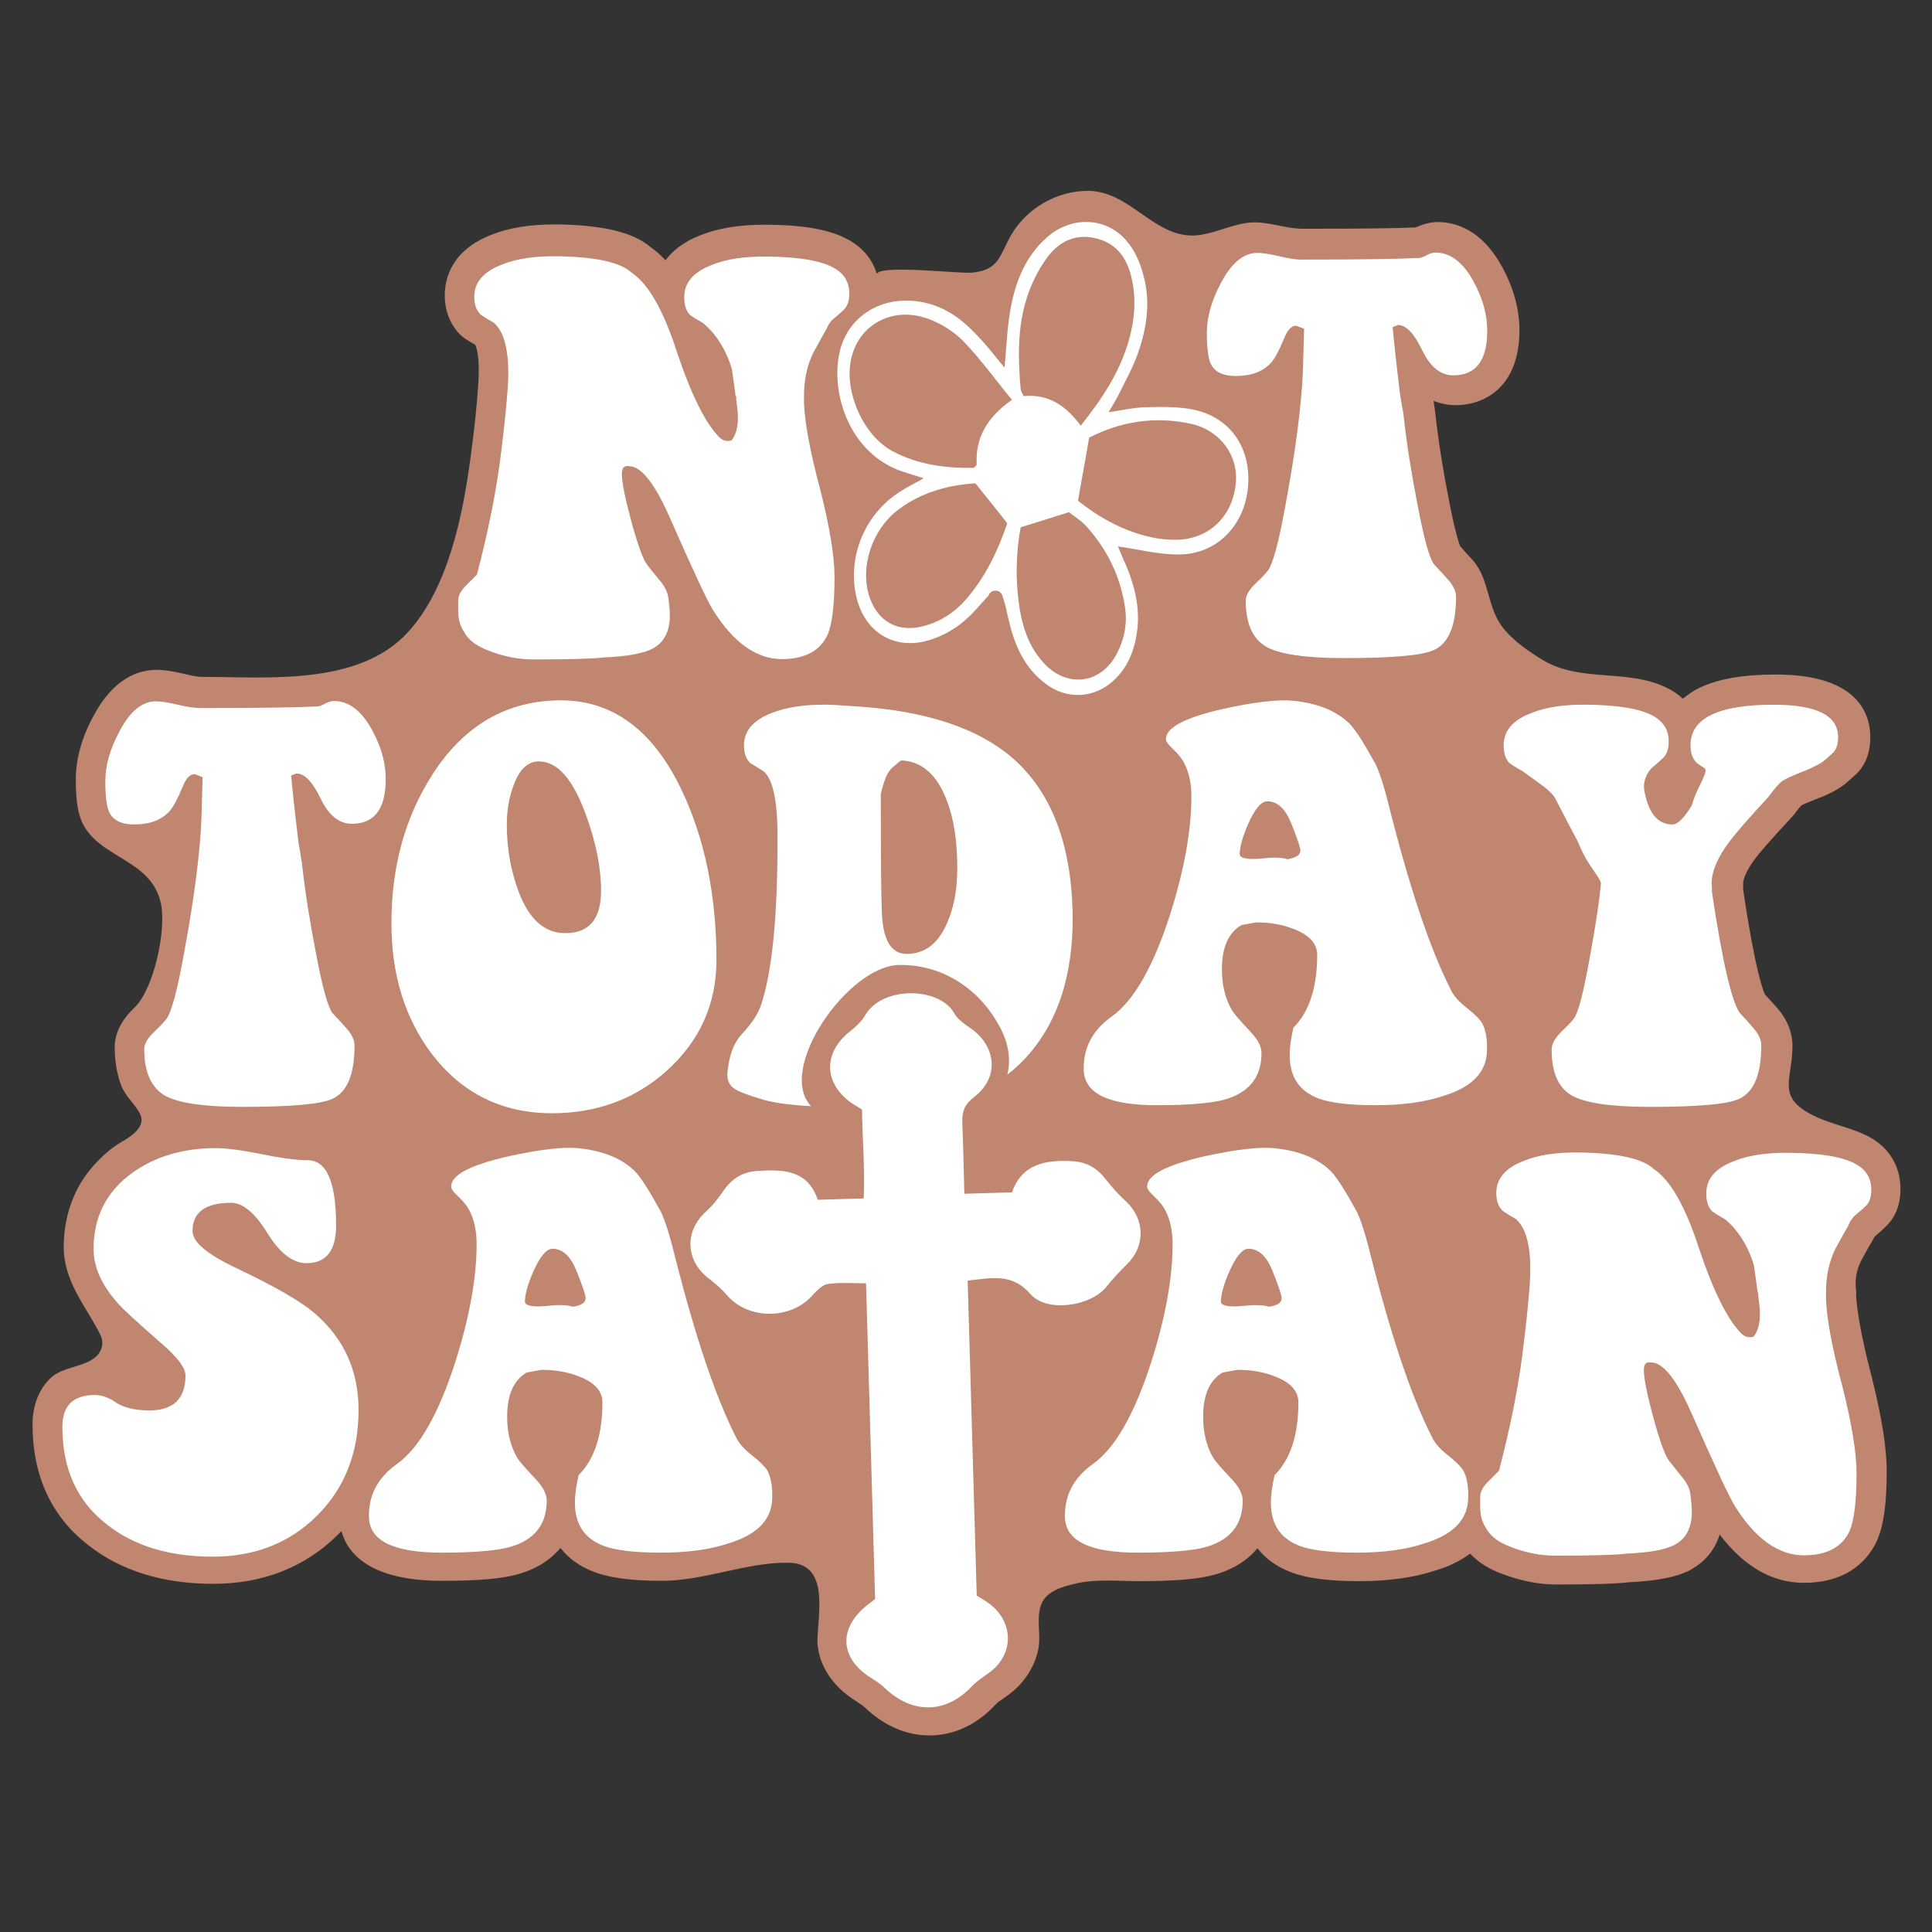 <?xml version="1.0" encoding="utf-8"?>
<!-- Generator: Adobe Illustrator 18.0.0, SVG Export Plug-In . SVG Version: 6.00 Build 0)  -->
<!DOCTYPE svg PUBLIC "-//W3C//DTD SVG 1.1//EN" "http://www.w3.org/Graphics/SVG/1.1/DTD/svg11.dtd">
<svg version="1.1" id="Layer_1" xmlns="http://www.w3.org/2000/svg" xmlns:xlink="http://www.w3.org/1999/xlink" x="0px" y="0px"
	 viewBox="0 0 576 576" enable-background="new 0 0 576 576" xml:space="preserve">
<rect x="0" y="0" width="576" height="576" fill="#333333" stroke="none"/>
<g>
	<path fill="#C08670" d="M554.8,376c1.2-2.2,2.4-4.4,3.6-6.4c0.2-0.3,0.3-0.6,0.5-0.9c0-0.1,0-0.1,0.1-0.1c1.2-1,2.4-2.1,3.5-3.2
		c2.7-2.7,4.1-6.4,4.1-10.9c0-6.8-3.4-12.4-9.4-15.6c-5.5-2.9-12-3.8-17.5-6.8c-10-5.4-5.3-10.4-5.3-20.4c0-2.7-0.8-6.8-4.4-11
		c-1.3-1.5-2.6-2.9-3.8-4.2c-0.7-1.5-3-7.7-6.5-31.2v-2c0-0.6,0.3-3,3.8-7.6c0,0,0.1-0.1,0.1-0.1c0.7-1,3.1-3.9,10.7-12.1
		c0.2-0.3,0.5-0.5,0.7-0.8c1.1-1.6,1.8-2.3,2.1-2.6c0.5-0.3,1.9-0.9,5.2-2.2c0.1,0,0.2-0.1,0.3-0.1c3.5-1.4,5.7-2.7,7.4-4
		c1-0.9,2.1-1.8,3.3-2.9c2-1.9,4.3-5.3,4.3-11.1c0-7-3.7-18.7-28.2-18.7c-9.7,0-17.1,1.3-22.6,3.9c-1.9,0.9-3.6,2.1-5.1,3.3
		c-1.2-1.1-2.5-2.1-4.1-2.9c-11.9-6.3-26.1-1.7-37.6-8.6c-4.1-2.5-8.2-5.3-11.3-8.9c-5.7-6.5-4.2-14.9-9.8-21.1
		c-1.3-1.4-2.5-2.7-3.6-4c-0.4-1.1-1.6-4.6-3.4-14.1c0,0,0-0.1,0-0.1c-1.7-8.5-3.1-17.3-4.1-26.3c0-0.1-0.4-2.8-0.4-2.8
		c2.5,1,4.8,1.3,6.5,1.3c9.2,0,19.1-5.9,19.1-22.3c0-6.4-1.8-12.8-5.2-19c-6-11-13.8-13.3-19.2-13.3c-2.1,0-4.3,0.6-6.5,1.6
		c-6.2,0.3-17.4,0.4-33.6,0.4c-5.6,0-10.6-2.4-16.3-1.8c-5.4,0.6-10.6,3.5-16,3.8c-12.2,0.6-19.3-13.3-31.9-13.3
		c-9.2,0-18.2,5.2-22.8,13.1c-3.6,6.3-3.6,10.6-11.9,11.3c-3.8,0.3-26.7-2.4-28.2,0.3c-1.3-4.3-4.3-7.9-8.6-10.2
		c-5.3-2.9-12.9-4.3-23.8-4.4c-0.4,0-0.8,0-1.2,0c-7.4,0-13.6,1-18.9,3.1c-5.2,2-8.4,4.7-10.5,7.5c-1.4-1.5-2.8-2.8-4.4-3.9
		c-5.2-4.4-13.7-6.5-27.4-6.8c-0.4,0-0.8,0-1.2,0c-7.4,0-13.6,1-18.9,3.1c-12.1,4.7-13.9,13.3-13.9,18c0,5.9,2.5,9.6,4.5,11.7
		c0.5,0.5,1,0.9,1.6,1.3c1.1,0.7,2.1,1.3,3,1.8c0.4,0.9,1.4,3.8,0.9,11.5c-0.4,6.5-1.2,13.9-2.3,22c-2.3,17.2-6.6,39-18.7,52.2
		c-14.8,16.1-41.9,13.3-61.7,13.3c-0.1,0-1.3,0-4.6-0.8c-3.7-0.9-6.4-1.3-8.6-1.3c-5.3,0-12.8,2.4-18.8,13.7
		c-3.5,6.4-5.3,12.8-5.3,19c0,6.1,0.6,10,1.9,12.8c5,10.8,20.8,10.9,23.5,24.3c1.6,7.9-2.1,25.4-8,31c-3.8,3.6-5.8,7.6-5.8,11.7
		c0,4,0.6,8.1,2.1,11.8c1.3,3.1,3.9,5.1,5.4,8c2,3.8-2.5,6.7-5.2,8.3c-3.7,2.1-7,5.2-9.7,8.5c-5.3,6.5-7.8,14.7-7.8,23
		c0,10.3,6.6,17.6,10.9,26.1c0.8,1.5,0.8,3.4,0,4.9c-2.4,4.7-10.4,4.3-14.3,7.6c-4.1,3.5-5.9,8.9-5.9,14.2
		c0,15.5,5.7,27.7,16.8,36.2c9.6,7.5,22.1,11.4,37,11.4c15,0,27.6-5,37.5-14.9c0.3-0.3,0.5-0.6,0.8-0.8c1.9,6.9,8.8,14.8,30,14.8
		c10.7,0,17.8-0.6,22.4-1.9c5.5-1.5,9.8-4.2,12.9-7.9c2.4,3.1,5.7,5.5,9.9,7.1c4.6,1.8,11.1,2.7,20.3,2.7c12.8,0,25-5.5,37.6-5.4
		c12.8,0,8.8,15.8,8.8,23.7c0.4,6.9,4.4,13.1,11.4,17.5c1.2,0.8,2.2,1.4,2.9,2.1c5.7,5.4,12.3,8.2,19.1,8.2c7.3,0,14.2-3.2,19.8-9.3
		c0.4-0.5,1.5-1.2,2.5-1.9c0,0,0.7-0.5,0.7-0.5c4.8-3.3,8.4-8.5,9.5-14.2c1-5.3-1.8-12.3,3.1-16.2c2.3-1.8,5.2-2.5,8.1-3.2
		c6-1.4,12.6-0.7,18.8-0.7c10.7,0,17.8-0.6,22.4-1.9c5.5-1.5,9.8-4.2,12.9-7.9c2.4,3.1,5.7,5.5,9.9,7.1c4.6,1.8,11.1,2.7,20.3,2.7
		c8.7,0,16.3-1,22.6-3.1c4.5-1.3,7.9-3.1,10.6-5.1c2.4,2.6,5.6,4.6,9.7,6.1c5.4,2,10.7,3.1,16,3.1c14.4,0,19.5-0.4,22-0.7
		c8.4-0.4,14.2-1.6,18.1-3.7c0,0,0.1-0.1,0.1-0.1c4.2-2.3,7.1-5.9,8.5-10.4c7.2,9.5,15.6,14.4,25.1,14.4c14.1,0,19.8-8,21.9-12.8
		c1.9-4.4,2.8-10.9,2.8-20.5c0-7-1.5-16.2-4.5-28.2c-3.5-13.4-4.4-20.4-4.6-24V385C552.9,381.6,553.5,378.7,554.8,376z"/>
	<path fill="#FFFFFF" d="M355.2,122c-4.4-0.8-9.1-0.7-13.7-0.6c-3.5,0.1-6.9,0.9-11,1.5c1.2-2,2.1-3.5,2.9-5c2-4.1,4.3-8.2,5.8-12.4
		c2.7-7.6,3.9-15.5,1.7-23.4c-0.9-3.5-2.4-7.1-4.7-9.9c-6-7.5-16.6-8-24-1.5c-7.3,6.4-10.1,15.1-11.4,24.4c-0.6,4.5-0.8,9-1.3,14.5
		c-2.1-2.5-3.6-4.4-5.1-6.2c-4.7-5.4-9.5-10.4-16.6-12.6c-12.2-3.8-24,1.8-27.2,13.1c-3.4,12.1,2.1,31.2,18.5,36.7
		c1.9,0.6,3.8,1.2,6.3,2c-2.7,1.5-4.7,2.5-6.6,3.7c-10.9,6.6-16.4,19.8-13.4,32c2.6,10.5,11.6,15.7,21.8,12.5
		c5.4-1.7,9.8-4.7,13.6-8.9c1-1.1,2.1-2.3,3.7-4.1c0,0,0,0.1,0,0.1c0,0,0,0,0,0c0.1-0.2,0.2-0.4,0.3-0.5c0.3-0.7,0.9-1.3,2-1.3
		c1.2,0,1.9,0.8,2.1,1.7c0.1,0.2,0.2,0.5,0.2,0.8c0-0.1,0-0.1,0-0.2c0.8,2.3,1.1,4.5,1.7,6.7c1.7,7.4,4.7,14.1,11,18.8
		c6.3,4.8,14.6,4.3,20.3-1.1c4.2-3.9,6.1-8.9,6.9-14.5c1.1-8-1.2-15.4-4.5-22.5c-0.5-1.1-0.9-2.3-1.2-2.9c6.3,0.9,12.3,2.5,18.4,2.4
		c11.2-0.1,19.5-8.8,20.4-20.4C373,133.2,366.5,124.1,355.2,122z M306.1,88.9c1.3-4.1,3.3-8.2,5.8-11.7c3.3-4.7,8-7.5,14.1-6.3
		c6.3,1.2,9.7,5.4,11.2,11.3c1.7,6.7,1.1,13.3-0.8,19.8c-2.7,9.1-7.8,16.9-14.2,24.9c-4.5-6.1-9.7-9.5-17-8.8
		c-0.3-0.7-0.8-1.3-0.9-2C303.5,106.9,303.3,97.7,306.1,88.9z M288,178.7c-3.4,3.9-7.7,6.7-12.8,8c-7.4,1.9-13.3-1.2-15.9-8.5
		c-3.1-8.9,0.6-20.4,8.7-26.4c6.9-5.1,14.8-7.2,22.8-7.7c3.4,4.2,6.2,7.7,9.5,11.9C297.7,163.7,294,171.8,288,178.7z M291.2,138.6
		c-0.5,0.5-0.8,0.9-1.1,0.9c-8.4,0.1-16.6-1-24-5c-8.7-4.6-14.4-17.6-12.4-27.2c2.1-10.4,12.2-16.1,22.9-12.3
		c3.9,1.4,7.7,3.8,10.6,6.7c5.1,5.3,9.4,11.3,14.5,17.5C294.1,124.5,290.7,130.8,291.2,138.6z M335.4,181c0.8,5.2-0.3,10.2-2.9,14.7
		c-4.6,8-13.9,9.2-20.5,2.8c-4.6-4.5-6.8-10.2-7.9-16.4c-1.4-8.4-1.3-16.8,0.2-24.9c4.6-1.4,9-2.8,14.4-4.5c1.1,0.9,3.2,2.2,4.9,3.9
		C330,163.6,334,171.7,335.4,181z M351.4,160.9c-3,0.1-6-0.2-8.9-0.9c-8.2-1.9-15.3-6.1-21.1-10.7c1.1-6.5,2.2-12.1,3.3-18.8
		c9-4.7,19.5-6.6,30.6-4.1c8.8,2.1,14.1,9.8,13.1,18C367.4,153.8,360.7,160.5,351.4,160.9z"/>
	<path fill="#FFFFFF" d="M185.4,141.3c0,2.6,1,7.4,2.9,14.4c1.9,7,3.5,11.2,4.6,12.6c1.1,1.5,2.3,2.9,3.5,4.4
		c1.6,1.8,2.5,3.5,2.8,5.2c0.3,2.1,0.5,4,0.5,5.7c0,4.6-1.7,7.9-5,9.7c-2.7,1.5-7.6,2.4-14.6,2.7c-3.2,0.4-10.3,0.6-21.2,0.6
		c-4.2,0-8.5-0.8-12.9-2.5c-3.9-1.4-6.4-3.3-7.7-5.8c-1.2-1.8-1.7-3.9-1.7-6.3c0-0.4,0-0.9,0-1.3s0-1,0-1.6c0-1.4,0.7-2.8,2-4.2
		c1.2-1.2,2.4-2.4,3.6-3.6c3.1-11.9,5.4-23,6.8-33.3c1.1-8.3,1.9-15.8,2.4-22.6c0.6-9.9-0.8-16.3-4.2-19.2c-0.9-0.5-2.3-1.3-3.9-2.4
		c-1.3-1.3-1.9-3-1.9-5.3c0-4.3,2.7-7.5,8.2-9.6c4.4-1.8,9.9-2.6,16.7-2.5c11.4,0.2,18.7,1.8,22,4.9c4.9,3.2,9.4,11,13.4,23.3
		c4.4,13.2,8.7,21.8,12.9,25.9c1,0.9,2.2,1.2,3.5,0.8c1.3-1.6,1.9-3.9,1.9-6.9c0-1.2-0.2-2.9-0.5-5.3c0-0.2,0-0.5,0-0.8l-0.2-0.3
		c-0.3-2.5-0.7-5.2-1.1-8c-1.8-5.9-4.7-10.4-8.6-13.7c-0.9-0.5-2.3-1.3-3.9-2.4c-1.2-1.3-1.7-3-1.7-5.3c0-4.3,2.7-7.5,8.2-9.6
		c4.4-1.8,9.9-2.6,16.7-2.5c9.2,0.1,15.8,1.2,19.6,3.3c3.1,1.7,4.7,4.2,4.7,7.7c0,2.1-0.5,3.6-1.4,4.6c-0.9,0.9-1.9,1.8-3,2.7
		c-1.1,0.8-1.9,2-2.5,3.5c-1.3,2.2-2.5,4.5-3.8,6.8c-1.9,3.9-2.8,8.2-2.8,13c0-0.2,0,0.5,0,2c0.2,5.8,1.8,14.5,4.9,26.1
		c2.8,11.1,4.2,19.7,4.2,25.9c0,8.2-0.7,13.8-2,17c-2.2,4.9-6.8,7.4-13.7,7.4c-7.6,0-14.6-5-20.7-14.9c-1.6-2.6-5.9-11.8-12.9-27.7
		c-4.4-9.9-8.4-14.9-11.9-14.9C186,138.7,185.4,139.6,185.4,141.3z"/>
	<path fill="#FFFFFF" d="M418.4,123.4c1,9.2,2.5,18.2,4.2,27c1.9,10,3.5,15.9,4.9,17.8c1.4,1.5,2.8,3,4.3,4.7c1.5,1.7,2.3,3.4,2.3,5
		c0,8.6-2.2,13.9-6.6,15.9c-3.4,1.6-12.3,2.4-26.9,2.4c-11.6,0-19.4-1.2-23.3-3.5c-3.9-2.4-5.9-6.9-5.9-13.6c0-1.6,1-3.3,3-5.2
		c2.4-2.3,3.8-3.8,4.1-4.6c1.6-3,3.4-10.7,5.5-22.9c2.1-11.7,3.5-22.1,4.2-31.4c0.2-2.4,0.4-8.1,0.6-17l-2.4-0.9
		c-1.4,0-2.6,1.3-3.6,3.9c-1.5,3.6-2.8,6-3.9,7.2c-2.4,2.6-5.9,3.9-10.5,3.9c-3.9,0-6.4-1.3-7.5-3.8c-0.7-1.6-1.1-4.6-1.1-9.1
		c0-4.7,1.4-9.6,4.2-14.8c3.1-6,6.8-9,10.8-9c1.5,0,3.7,0.3,6.6,1c2.9,0.7,5.1,1,6.6,1c17.6,0,29.4-0.2,35.3-0.5
		c0.5-0.1,1.3-0.4,2.2-0.9c0.9-0.5,1.8-0.7,2.5-0.7c4.4,0,8.2,2.9,11.3,8.6c2.7,4.9,4.1,9.8,4.1,14.7c0,8.9-3.4,13.3-10.1,13.3
		c-3.8,0-6.9-2.5-9.3-7.5c-2.4-5-4.8-7.5-7.2-7.5l-1.6,0.6c0.3,3.5,1,10.1,2.2,20L418.4,123.4z"/>
	<g>
		<path fill="#FFFFFF" d="M90,257.2c1,9.2,2.5,18.2,4.2,27c1.9,10,3.5,15.9,4.9,17.8c1.4,1.5,2.8,3,4.3,4.7c1.5,1.7,2.3,3.4,2.3,5
			c0,8.6-2.2,13.9-6.6,15.9c-3.4,1.6-12.3,2.4-26.9,2.4c-11.6,0-19.4-1.2-23.3-3.5C45,324,43,319.5,43,312.8c0-1.6,1-3.3,3-5.2
			c2.4-2.3,3.8-3.8,4.1-4.6c1.6-3,3.4-10.7,5.5-22.9c2.1-11.7,3.5-22.1,4.2-31.4c0.2-2.4,0.4-8.1,0.6-17l-2.4-0.9
			c-1.4,0-2.6,1.3-3.6,3.9c-1.5,3.6-2.8,6-3.9,7.2c-2.4,2.6-5.9,3.9-10.5,3.9c-3.9,0-6.4-1.3-7.5-3.8c-0.7-1.6-1.1-4.6-1.1-9.1
			c0-4.7,1.4-9.6,4.2-14.8c3.1-6,6.8-9,10.8-9c1.5,0,3.7,0.3,6.6,1c2.9,0.7,5.1,1,6.6,1c17.6,0,29.4-0.2,35.3-0.5
			c0.5-0.1,1.3-0.4,2.2-0.9c0.9-0.5,1.8-0.7,2.5-0.7c4.4,0,8.2,2.9,11.3,8.6c2.7,4.9,4.1,9.8,4.1,14.7c0,8.9-3.4,13.3-10.1,13.3
			c-3.8,0-6.9-2.5-9.3-7.5c-2.4-5-4.8-7.5-7.2-7.5l-1.6,0.6c0.3,3.5,1,10.1,2.2,20L90,257.2z"/>
		<path fill="#FFFFFF" d="M213.6,286.2c0,13.2-5,24.2-14.9,33.1c-9.4,8.4-20.8,12.6-34.1,12.6c-14.9,0-26.8-5.9-35.8-17.6
			c-8.1-10.7-12.1-23.7-12.1-39.1c0-16.9,4.1-31.7,12.3-44.4c9.4-14.6,22.2-22,38.2-22c15.5,0,27.5,8.9,36,26.7
			C210.1,250,213.6,266.9,213.6,286.2z M179.2,265.6c0-6.9-1.5-14.5-4.6-22.9c-3.8-10.4-8.4-15.7-14-15.7c-3.2,0-5.8,2.4-7.5,7.2
			c-1.4,3.7-2,7.6-2,11.7c0,7.1,1.2,13.7,3.5,19.9c3.1,8.2,7.7,12.4,13.8,12.4C175.6,278.3,179.2,274,179.2,265.6z"/>
		<path fill="#FFFFFF" d="M301.3,225.5c-10.3-8.6-25.6-13.6-46-14.9c-4.4-0.3-7.3-0.5-8.6-0.5c-6.6-0.1-12.2,0.7-16.7,2.5
			c-5.4,2.1-8.2,5.3-8.2,9.6c0,2.3,0.6,4.1,1.9,5.3c1.7,1.1,3,1.8,3.9,2.4c2.8,2.3,4.2,8.7,4.2,19.3c0.1,23.9-1.6,40.8-5,50.7
			c-0.9,2.6-2.9,5.5-5.8,8.6c-2.2,2.4-3.6,6.1-4.1,11c-0.3,2.4,0.5,4.2,2.4,5.3c0.9,0.6,3.4,1.6,7.4,2.8c3.3,1.1,8.3,1.8,15.1,2.2
			c-10.4-11.1,11-41.7,26.1-42.1c13.2-0.3,24.6,7.4,30.5,19.1c2.4,4.7,3,9.4,1.9,13.6c2.5-1.9,4.8-4.1,6.9-6.6
			c8.4-10,12.6-23.3,12.6-39.9C319.7,252,313.5,235.8,301.3,225.5z M282.4,275.1c-2.6,6.2-6.7,9.3-12.1,9.3c-4.7,0-7.2-4.3-7.4-13
			c-0.2-4.3-0.3-15.8-0.3-34.6c0.4-1.9,0.9-3.6,1.5-5c0.6-1.5,1.4-2.6,2.6-3.5c0.8-0.7,1.5-1.3,2-1.6c6.3,0.3,10.8,4.4,13.7,12.3
			c2,5.3,3,11.9,3,19.8C285.4,265.2,284.4,270.6,282.4,275.1z"/>
		<path fill="#FFFFFF" d="M443.3,313.9c-0.4,6.1-4.8,10.4-13.2,12.9c-5.4,1.8-12.1,2.7-20,2.7c-7.9,0-13.5-0.7-17-2
			c-5.8-2.2-8.6-6.5-8.6-12.9c0-2.4,0.4-5.1,1.1-8.2c4.7-4.7,7.1-11.9,7.1-21.7c0-3.4-2.3-5.9-6.9-7.7c-3.5-1.4-7.2-2-11.3-2
			l-4.4,0.8c-3.9,2.3-5.8,6.7-5.8,13.2c0,4.7,1,8.8,3,12.2c0.8,1.3,2.8,3.5,5.8,6.7c2,2.2,3,4.2,3,6.1c0,7.2-3.8,11.9-11.3,13.9
			c-3.7,1-10.3,1.6-20,1.6c-14.5,0-21.7-3.6-21.7-10.8c-0.1-6.4,2.7-11.6,8.3-15.6c6.6-4.7,12.4-14.8,17.4-30.3
			c4.3-13.5,6.4-25.3,6.4-35.3c0-3.9-0.7-7.1-2-9.7c-0.7-1.5-1.9-3-3.6-4.6c-1.4-1.3-2-2.2-2-2.8c0-3.5,5.6-6.4,16.8-9
			c9.5-2.1,16.5-2.9,20.9-2.5c7.4,0.7,13.1,3,17,6.8c1.8,1.8,4.4,5.9,7.9,12.3c1,2.1,2.4,6.2,3.9,12.3c6.1,24.2,12.2,42.5,18.4,54.7
			c0.8,1.8,2.4,3.6,4.7,5.4c2.3,1.8,3.8,3.3,4.6,4.5C443,307,443.5,310,443.3,313.9z M387.7,253.6c0-0.8-0.9-3.6-2.8-8.3
			c-1.8-4.3-4.1-6.4-7.1-6.4c-1.8,0-3.7,2.3-5.7,6.8c-1.7,3.9-2.5,6.9-2.5,9c0,0.9,1.4,1.4,4.1,1.4c0.6,0,1.7-0.1,3.1-0.2
			c1.5-0.2,2.5-0.2,3.1-0.2c2.1,0,3.4,0.2,3.9,0.5C386.4,255.7,387.7,254.9,387.7,253.6z"/>
		<path fill="#FFFFFF" d="M510.4,266c3.1,20.7,5.9,32.7,8.3,36c1.4,1.5,2.8,3,4.2,4.7c1.5,1.7,2.2,3.4,2.2,5
			c0,8.6-2.2,13.9-6.6,15.9c-3.2,1.6-12.2,2.4-26.7,2.4c-11.7,0-19.5-1.2-23.4-3.5c-3.9-2.4-5.8-6.9-5.8-13.6c0-1.6,0.9-3.3,2.8-5.2
			c2.4-2.3,3.8-3.8,4.2-4.6c1.4-2.7,2.9-9.2,4.7-19.5c1.6-8.8,2.6-15.6,3-20.3c0-0.4-0.8-1.8-2.4-4.1c-2-2.8-3.5-5.7-4.6-8.5
			c-1.9-3.5-4.1-7.8-6.8-13c-1-1.4-2.6-2.8-4.6-4.2l-5-3.6c-0.9-0.5-2.3-1.3-3.9-2.4c-1.2-1.3-1.7-3-1.7-5.3c0-4.3,2.7-7.5,8.2-9.6
			c4.4-1.8,9.9-2.6,16.7-2.5c9.2,0.1,15.8,1.2,19.6,3.3c3.1,1.7,4.7,4.2,4.7,7.7c0,2.1-0.5,3.6-1.4,4.6c-0.9,0.9-1.9,1.8-3,2.7
			c-1,0.8-1.9,1.9-2.4,3.3c-0.6,1.4-0.7,2.8-0.4,4.4c1.3,6.5,4,9.7,8.3,9.7c1.6,0,3.5-1.9,5.8-5.7c0.5-1.9,1.4-4.1,2.7-6.6
			c0.9-1.9,1.4-3.1,1.4-3.8c0-0.3-0.2-0.6-0.5-0.8c-0.4-0.2-1.1-0.7-2.1-1.4c-1.3-1.3-1.9-3-1.9-5.3c0-8.1,8.3-12.1,24.8-12.1
			c12.8,0,19.2,3.2,19.2,9.7c0,2.1-0.5,3.6-1.5,4.6c-1,0.9-1.9,1.8-2.8,2.5c-0.9,0.7-2.6,1.6-5.1,2.7c-3.9,1.5-6.3,2.6-7.3,3.3
			c-1,0.7-2.3,2.3-4,4.6c-6.1,6.6-9.8,10.9-11.3,12.9c-3.8,4.9-5.7,9.3-5.7,13C510.4,264.1,510.4,265,510.4,266z"/>
	</g>
	<path fill="#FFFFFF" d="M44.5,420.5c7.2,0,10.8-3.5,10.8-10.4c0-2.3-2.4-5.5-7.2-9.6c-7.2-6.3-11.6-10.3-13-12
		c-4.8-5.4-7.2-10.7-7.2-16.1c0-9.6,3.8-17.1,11.5-22.7c6.8-4.9,15.1-7.4,25-7.4c3.1,0,7.7,0.6,13.6,1.8c5.9,1.2,10.5,1.8,13.7,1.8
		c5.7,0,8.5,6.5,8.5,19.5c0,7.4-2.9,11.2-8.8,11.2c-4.1,0-8-3-11.7-9c-3.7-6-7.3-9-10.8-9c-7.6,0-11.5,2.8-11.5,8.4
		c0,3.3,4.3,6.9,12.9,11c11.6,5.5,19.5,10,23.7,13.7c8.6,7.5,12.9,17,12.9,28.7c0,12.7-4.1,23.2-12.3,31.4
		c-8.2,8.2-18.6,12.3-31.2,12.3c-12.9,0-23.4-3.2-31.4-9.5c-8.9-6.8-13.4-16.5-13.4-29.2c0-6.3,3.2-9.5,9.7-9.5
		c2.1,0,4.3,0.8,6.5,2.4C37.1,419.7,40.3,420.5,44.5,420.5z"/>
	<path fill="#FFFFFF" d="M230.2,447.3c-0.4,6.1-4.8,10.4-13.2,12.9c-5.4,1.8-12.1,2.7-20,2.7s-13.5-0.7-17-2
		c-5.8-2.2-8.6-6.5-8.6-12.9c0-2.4,0.4-5.1,1.1-8.2c4.7-4.7,7.1-11.9,7.1-21.7c0-3.4-2.3-5.9-6.9-7.7c-3.5-1.4-7.2-2-11.3-2
		l-4.4,0.8c-3.9,2.3-5.8,6.7-5.8,13.2c0,4.7,1,8.8,3,12.2c0.8,1.3,2.8,3.5,5.8,6.7c2,2.2,3,4.2,3,6.1c0,7.2-3.8,11.9-11.3,13.9
		c-3.7,1-10.3,1.6-20,1.6c-14.5,0-21.7-3.6-21.7-10.8c-0.1-6.4,2.7-11.6,8.3-15.6c6.6-4.7,12.4-14.8,17.4-30.3
		c4.3-13.5,6.4-25.3,6.4-35.3c0-3.9-0.7-7.1-2-9.7c-0.7-1.5-1.9-3-3.6-4.6c-1.4-1.3-2-2.2-2-2.8c0-3.5,5.6-6.4,16.8-9
		c9.5-2.1,16.5-2.9,20.9-2.5c7.4,0.7,13.1,3,17,6.8c1.8,1.8,4.4,5.9,7.9,12.3c1,2.1,2.4,6.2,3.9,12.3c6.1,24.2,12.2,42.5,18.4,54.7
		c0.8,1.8,2.4,3.6,4.7,5.4c2.3,1.8,3.8,3.3,4.6,4.5C229.9,440.4,230.4,443.5,230.2,447.3z M174.6,387c0-0.8-0.9-3.6-2.8-8.3
		c-1.8-4.3-4.1-6.4-7.1-6.4c-1.8,0-3.7,2.3-5.7,6.8c-1.7,3.9-2.5,6.9-2.5,9c0,0.9,1.4,1.4,4.1,1.4c0.6,0,1.7-0.1,3.1-0.2
		c1.5-0.2,2.5-0.2,3.1-0.2c2.1,0,3.4,0.2,3.9,0.5C173.3,389.2,174.6,388.4,174.6,387z"/>
	<path fill="#FFFFFF" d="M437.7,447.3c-0.4,6.1-4.8,10.4-13.2,12.9c-5.4,1.8-12.1,2.7-20,2.7c-7.9,0-13.5-0.7-17-2
		c-5.8-2.2-8.6-6.5-8.6-12.9c0-2.4,0.4-5.1,1.1-8.2c4.7-4.7,7.1-11.9,7.1-21.7c0-3.4-2.3-5.9-6.9-7.7c-3.5-1.4-7.2-2-11.3-2
		l-4.4,0.8c-3.9,2.3-5.8,6.7-5.8,13.2c0,4.7,1,8.8,3,12.2c0.8,1.3,2.8,3.5,5.8,6.7c2,2.2,3,4.2,3,6.1c0,7.2-3.8,11.9-11.3,13.9
		c-3.7,1-10.3,1.6-20,1.6c-14.5,0-21.7-3.6-21.7-10.8c-0.1-6.4,2.7-11.6,8.3-15.6c6.6-4.7,12.4-14.8,17.4-30.3
		c4.3-13.5,6.4-25.3,6.4-35.3c0-3.9-0.7-7.1-2-9.7c-0.7-1.5-1.9-3-3.6-4.6c-1.4-1.3-2-2.2-2-2.8c0-3.5,5.6-6.4,16.8-9
		c9.5-2.1,16.5-2.9,20.9-2.5c7.4,0.7,13.1,3,17,6.8c1.8,1.8,4.4,5.9,7.9,12.3c1,2.1,2.4,6.2,3.9,12.3c6.1,24.2,12.2,42.5,18.4,54.7
		c0.8,1.8,2.4,3.6,4.7,5.4c2.3,1.8,3.8,3.3,4.6,4.5C437.4,440.4,437.9,443.5,437.7,447.3z M382.1,387c0-0.8-0.9-3.6-2.8-8.3
		c-1.8-4.3-4.1-6.4-7.1-6.4c-1.8,0-3.7,2.3-5.7,6.8c-1.7,3.9-2.5,6.9-2.5,9c0,0.9,1.4,1.4,4.1,1.4c0.6,0,1.7-0.1,3.1-0.2
		c1.5-0.2,2.5-0.2,3.1-0.2c2.1,0,3.4,0.2,3.9,0.5C380.9,389.2,382.1,388.4,382.1,387z"/>
	<path fill="#FFFFFF" d="M490.1,408.5c0,2.6,1,7.4,2.9,14.4c1.9,7,3.5,11.2,4.6,12.6s2.3,2.9,3.5,4.4c1.6,1.8,2.5,3.5,2.8,5.2
		c0.3,2.1,0.5,4,0.5,5.7c0,4.6-1.7,7.9-5,9.7c-2.7,1.5-7.6,2.4-14.6,2.7c-3.2,0.4-10.3,0.6-21.2,0.6c-4.2,0-8.5-0.8-12.9-2.5
		c-3.9-1.4-6.4-3.3-7.7-5.8c-1.2-1.8-1.7-3.9-1.7-6.3c0-0.4,0-0.9,0-1.3s0-1,0-1.6c0-1.4,0.7-2.8,2-4.2c1.2-1.2,2.4-2.4,3.6-3.6
		c3.1-11.9,5.4-23,6.8-33.3c1.1-8.3,1.9-15.8,2.4-22.6c0.6-9.9-0.8-16.3-4.2-19.2c-0.9-0.5-2.3-1.3-3.9-2.4c-1.3-1.3-1.9-3-1.9-5.3
		c0-4.3,2.7-7.5,8.2-9.6c4.4-1.8,9.9-2.6,16.7-2.5c11.4,0.2,18.7,1.8,22,4.9c4.9,3.2,9.4,11,13.4,23.3c4.4,13.2,8.7,21.8,12.9,25.9
		c1,0.9,2.2,1.2,3.5,0.8c1.3-1.6,1.9-3.9,1.9-6.9c0-1.2-0.2-2.9-0.5-5.3c0-0.2,0-0.5,0-0.8l-0.2-0.3c-0.3-2.5-0.7-5.2-1.1-8
		c-1.8-5.9-4.7-10.4-8.6-13.7c-0.9-0.5-2.3-1.3-3.9-2.4c-1.2-1.3-1.7-3-1.7-5.3c0-4.3,2.7-7.5,8.2-9.6c4.4-1.8,9.9-2.6,16.7-2.5
		c9.2,0.1,15.8,1.2,19.6,3.3c3.1,1.7,4.7,4.2,4.7,7.7c0,2.1-0.5,3.6-1.4,4.6c-0.9,0.9-1.9,1.8-3,2.7c-1.1,0.8-1.9,2-2.5,3.5
		c-1.3,2.2-2.5,4.5-3.8,6.8c-1.9,3.9-2.8,8.2-2.8,13c0-0.2,0,0.5,0,2c0.2,5.8,1.8,14.5,4.9,26.1c2.8,11.1,4.2,19.7,4.2,25.9
		c0,8.2-0.7,13.8-2,17c-2.2,4.9-6.8,7.4-13.7,7.4c-7.6,0-14.6-5-20.7-14.9c-1.6-2.6-5.9-11.8-12.9-27.7c-4.4-9.9-8.4-14.9-11.9-14.9
		C490.6,405.9,490.1,406.8,490.1,408.5z"/>
	<path fill="#FFFFFF" d="M335.6,358.1c-2.2-2-4.2-4.3-6-6.6c-2.5-3.2-5.5-5-9.7-5.3c-8.3-0.5-15.3,0.9-18.2,9.3
		c-5.1,0.1-9.5,0.3-14.2,0.4c-0.2-7.6-0.3-14.4-0.6-21.3c-0.1-3.3,0.7-5.4,3.6-7.6c7.5-5.8,6.6-15.1-1.2-20.5
		c-1.8-1.2-3.8-2.6-4.8-4.4c-4.5-8-21.5-8.1-26.5,0.5c-1.1,1.9-2.8,3.5-4.6,4.9c-7.9,6.3-7.9,15.1,0.1,21.1c1,0.7,2.1,1.3,3.5,2.2
		c0.1,8.8,0.9,17.5,0.5,26.5c-5,0.1-9,0.3-13.7,0.4c-3-8.9-10.2-9.1-18-8.6c-4.5,0.3-7.6,2.3-10.1,5.9c-1.5,2.2-3.2,4.4-5.2,6.2
		c-6.4,5.7-6.2,14.5,0.6,19.8c1.9,1.5,3.9,3.1,5.5,5c6.3,7.5,19.1,7.6,25.6,0.2c1.3-1.4,2.9-3.1,4.6-3.4c3.6-0.5,7.4-0.2,11.4-0.2
		c0.9,31.8,1.8,62.9,2.7,94.1c-0.7,0.6-1.5,1.2-2.3,1.8c-8.7,6.9-8.3,15.8,1,21.7c1.5,0.9,3,1.9,4.2,3.1c8.4,7.9,18.4,7.6,26.1-0.7
		c1.3-1.4,3.1-2.5,4.7-3.7c7.4-5.1,7.9-14.4,1.1-20.2c-1.3-1.1-2.9-2-4.5-3c-0.9-31.1-1.8-62.1-2.7-93.9c7.2-0.8,13.2-2.3,18.7,4
		c5,5.7,18.1,3.6,22.7-2.2c1.8-2.3,3.9-4.5,6-6.6C341.6,371.5,341.4,363.4,335.6,358.1z"/>
</g>
</svg>
